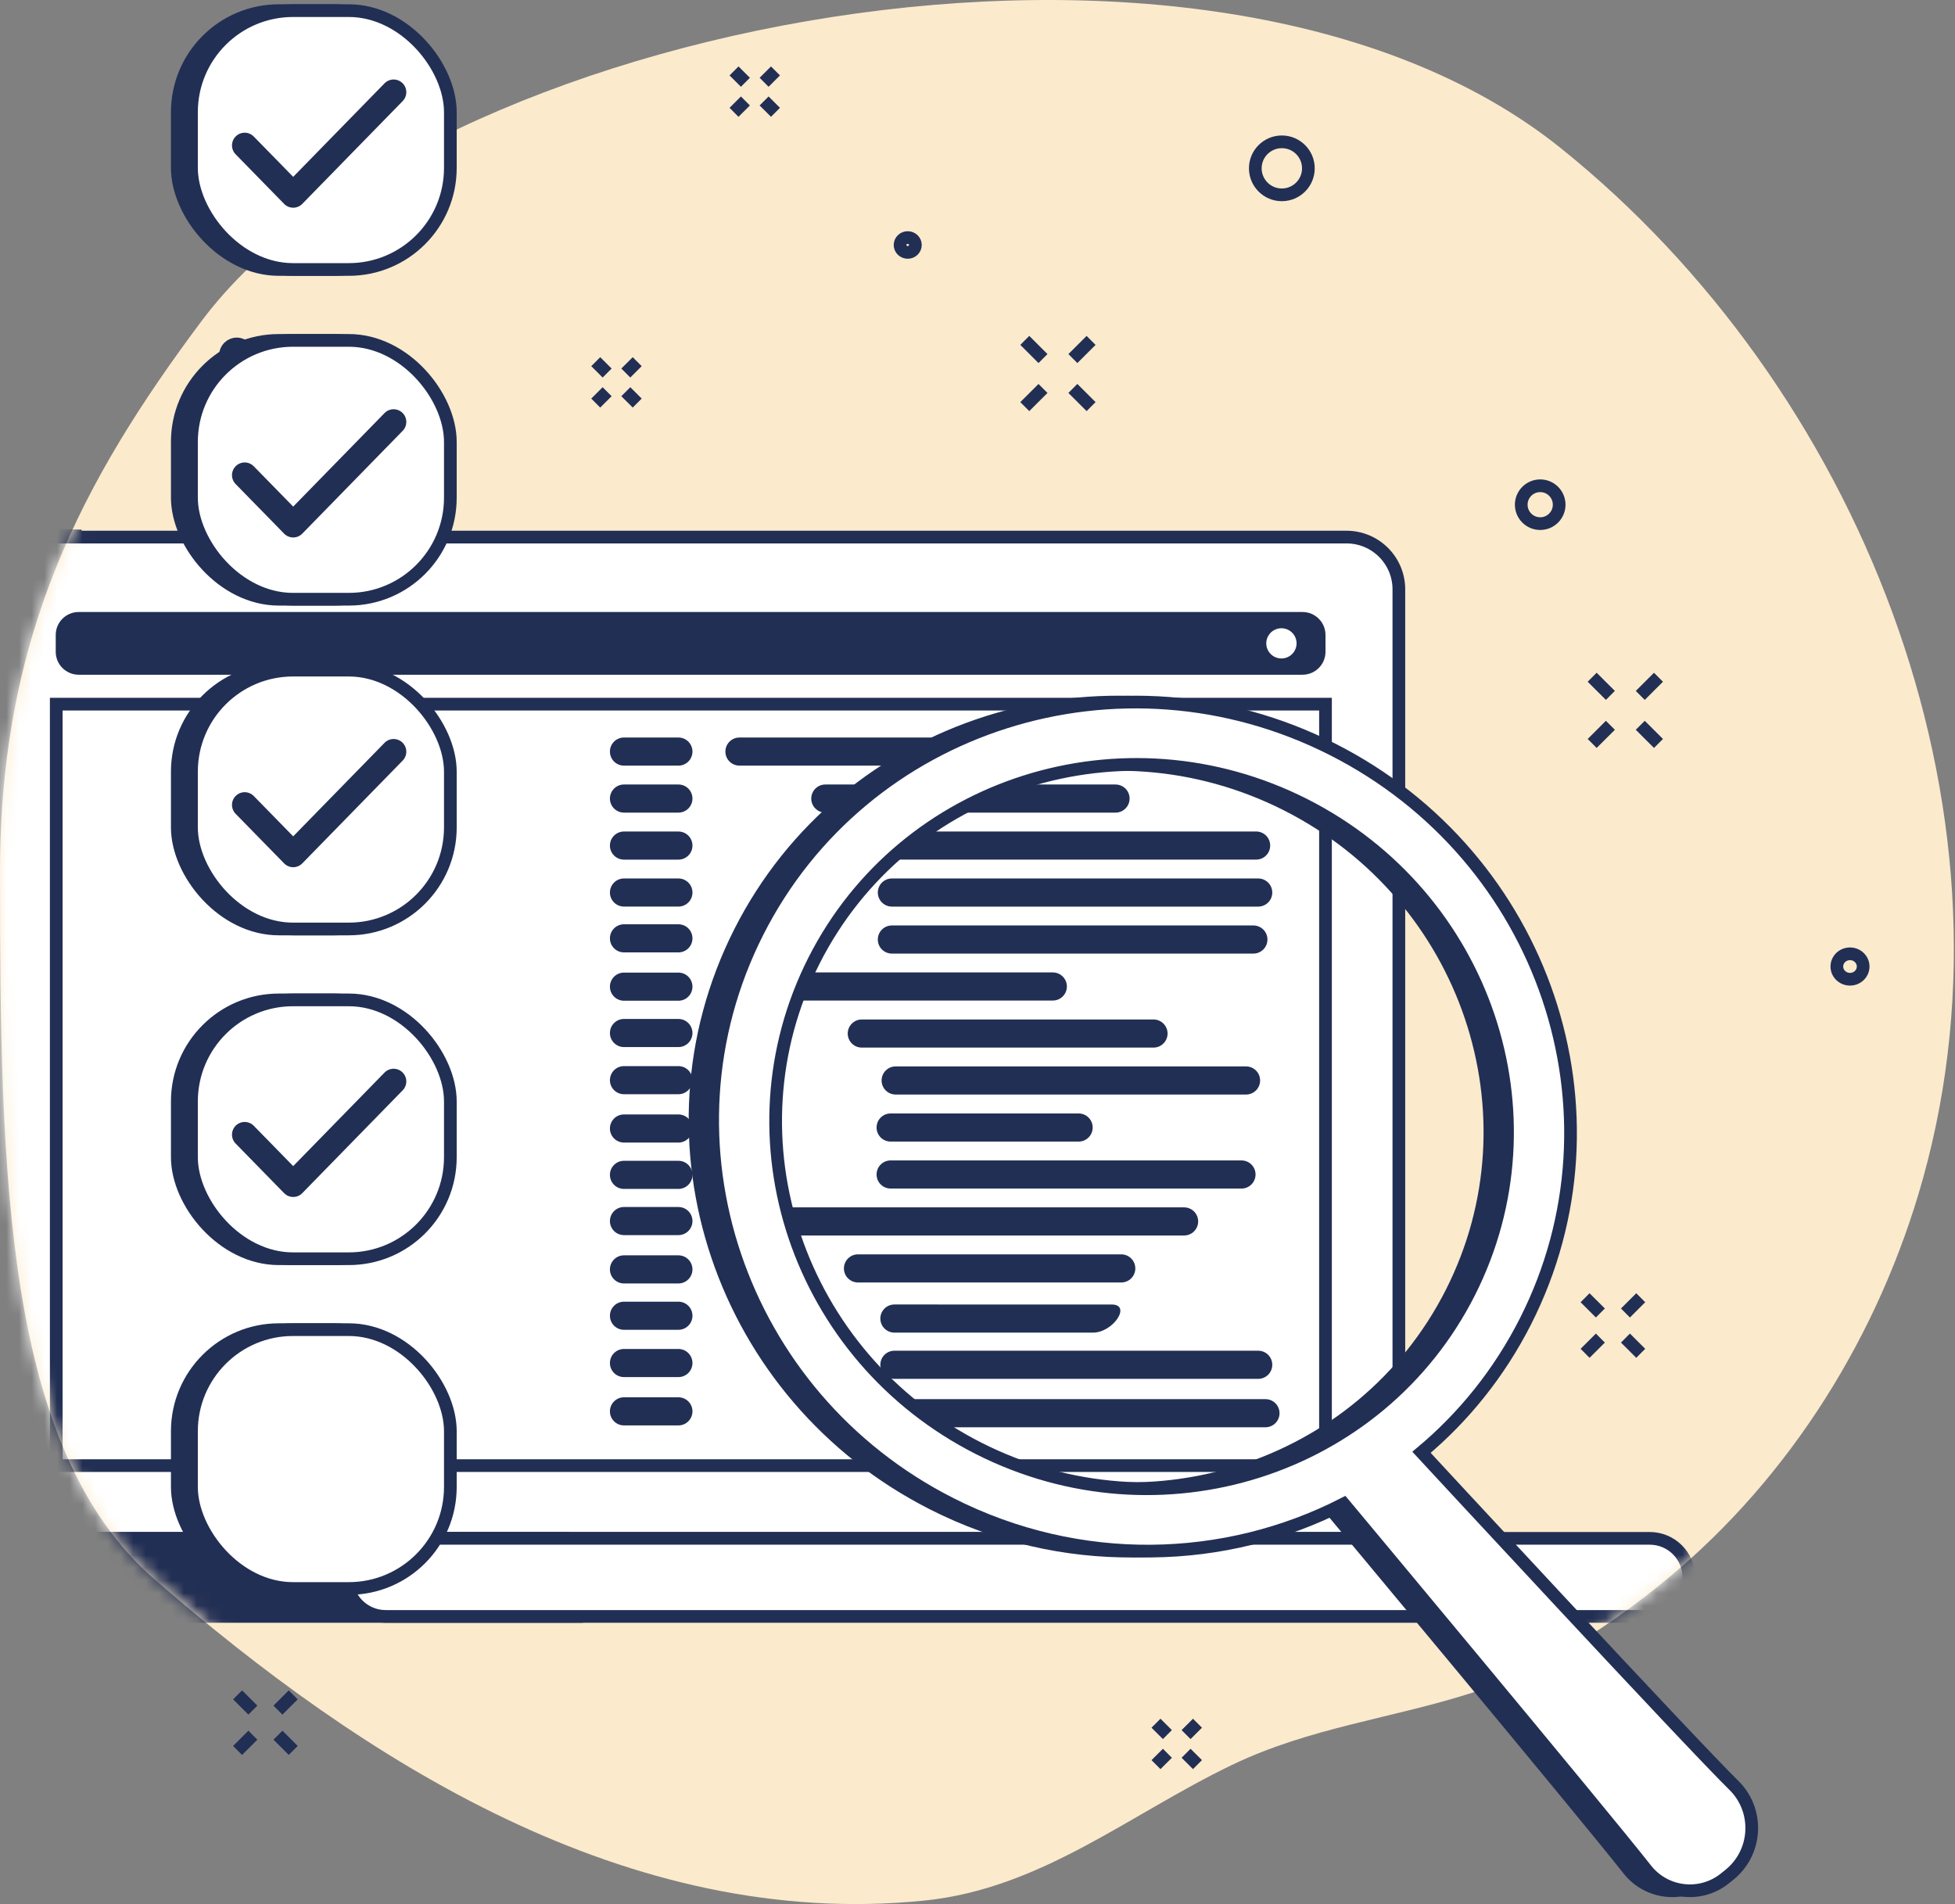 <svg width="154" height="150" viewBox="0 0 154 150" fill="none" xmlns="http://www.w3.org/2000/svg">
<rect x="0" y="0" width="154" height="150" fill="#808080" stroke="none"/>
<path d="M122.952 11.675C95.16 -10.642 33.371 1.887 15.865 25.307C6.453 37.898 1.26429e-05 50.1 1.22549e-08 68.656C-8.00032e-05 92.856 0.391 114.182 12.18 124.425C28.54 138.64 49.445 152.11 72.826 149.724C82.017 148.786 88.921 142.954 97.024 139.051C103.172 136.089 109.653 135.383 116.032 133.334C121.488 131.582 126.845 128.081 131.297 124.41C141.031 116.384 148.054 105.119 151.474 92.856C159.702 63.351 146.317 30.437 122.952 11.675L122.952 11.675Z" fill="#FBEACC"/>
<mask id="mask0_314_1970" style="mask-type:alpha" maskUnits="userSpaceOnUse" x="0" y="0" width="154" height="150">
<path d="M122.952 11.675C95.16 -10.642 33.371 1.887 15.865 25.307C6.453 37.898 1.26429e-05 50.1 1.22549e-08 68.656C-8.00032e-05 92.856 0.391 114.182 12.18 124.425C28.54 138.64 49.445 152.11 72.826 149.724C82.017 148.786 88.921 142.954 97.024 139.051C103.172 136.089 109.653 135.383 116.032 133.334C121.488 131.582 126.845 128.081 131.297 124.41C141.031 116.384 148.054 105.119 151.474 92.856C159.702 63.351 146.316 30.437 122.952 11.675Z" fill="#42B1FF"/>
</mask>
<g mask="url(#mask0_314_1970)">
<path d="M6.042 42.216L0.656 42.064C-1.758 42.064 -3.721 44.022 -3.721 46.428V117.072C-3.721 119.479 -1.758 121.437 0.656 121.437L30.734 121.63L6.042 42.216Z" fill="#222F54" stroke="#222F54" stroke-miterlimit="10"/>
<path d="M106.063 42.31H2.738C0.457 42.31 -1.392 44.154 -1.392 46.428V117.072C-1.392 119.346 0.457 121.19 2.738 121.19H106.063C108.344 121.19 110.192 119.346 110.192 117.072V46.428C110.192 44.154 108.344 42.31 106.063 42.31Z" fill="white" stroke="#222F54" stroke-miterlimit="10"/>
<path d="M44.523 121.19H2.342C0.642 121.19 -0.742 122.569 -0.742 124.265C-0.742 125.961 0.642 127.341 2.342 127.341H45.783C47.483 127.341 44.523 121.19 44.523 121.19Z" fill="#222F54" stroke="#222F54" stroke-miterlimit="10"/>
<path d="M129.953 121.19H30.382C28.679 121.19 27.298 122.567 27.298 124.265C27.298 125.964 28.679 127.341 30.382 127.341H129.953C131.656 127.341 133.037 125.964 133.037 124.265C133.037 122.567 131.656 121.19 129.953 121.19Z" fill="white" stroke="#222F54" stroke-miterlimit="10"/>
<path d="M102.6 48.213H6.201C5.201 48.213 4.39 49.022 4.39 50.02V51.349C4.39 52.346 5.201 53.155 6.201 53.155H102.6C103.601 53.155 104.412 52.346 104.412 51.349V50.02C104.412 49.022 103.601 48.213 102.6 48.213Z" fill="#222F54"/>
<path d="M101.215 51.841C101.856 51.69 102.253 51.049 102.102 50.41C101.95 49.77 101.308 49.374 100.666 49.525C100.025 49.676 99.628 50.317 99.779 50.956C99.931 51.596 100.573 51.992 101.215 51.841Z" fill="white"/>
<path d="M104.412 55.473H4.431V115.46H104.412V55.473Z" fill="white" stroke="#222F54" stroke-miterlimit="10"/>
</g>
<path d="M122.819 39.76C122.819 40.583 122.151 41.251 121.326 41.251C120.501 41.251 119.832 40.583 119.832 39.76C119.832 38.936 120.501 38.268 121.326 38.268C122.151 38.268 122.819 38.936 122.819 39.76Z" stroke="#222F54" stroke-linecap="round" stroke-linejoin="round"/>
<path d="M103.064 13.261C103.064 14.414 102.128 15.349 100.973 15.349C99.819 15.349 98.883 14.414 98.883 13.261C98.883 12.108 99.819 11.173 100.973 11.173C102.128 11.173 103.064 12.108 103.064 13.261Z" stroke="#222F54" stroke-linecap="round" stroke-linejoin="round"/>
<path d="M19.549 27.99C19.549 28.484 19.148 28.884 18.653 28.884C18.158 28.884 17.757 28.483 17.757 27.99C17.757 27.496 18.158 27.095 18.653 27.095C19.148 27.095 19.549 27.496 19.549 27.99Z" stroke="#222F54" stroke-linecap="round" stroke-linejoin="round"/>
<path d="M72.108 19.299C72.108 19.623 71.837 19.884 71.504 19.884C71.17 19.884 70.899 19.622 70.899 19.299C70.899 18.977 71.17 18.715 71.504 18.715C71.837 18.715 72.108 18.977 72.108 19.299Z" stroke="#222F54" stroke-linecap="round" stroke-linejoin="round"/>
<path d="M146.765 76.142C146.765 76.695 146.301 77.144 145.729 77.144C145.157 77.144 144.693 76.695 144.693 76.142C144.693 75.588 145.157 75.14 145.729 75.14C146.301 75.14 146.765 75.588 146.765 76.142Z" stroke="#222F54" stroke-linecap="round" stroke-linejoin="round"/>
<path d="M88.324 98.817H67.585C66.973 98.817 66.477 99.313 66.477 99.925C66.477 100.537 66.973 101.032 67.585 101.032H88.324C88.936 101.032 89.432 100.537 89.432 99.925C89.432 99.313 88.936 98.817 88.324 98.817Z" fill="#222F54"/>
<path d="M93.275 95.116H58.247C57.635 95.116 57.139 95.612 57.139 96.223C57.139 96.835 57.635 97.331 58.247 97.331H93.275C93.886 97.331 94.382 96.835 94.382 96.223C94.382 95.612 93.886 95.116 93.275 95.116Z" fill="#222F54"/>
<path d="M97.796 91.418H70.157C69.546 91.418 69.05 91.913 69.05 92.525C69.05 93.137 69.546 93.633 70.157 93.633H97.796C98.407 93.633 98.903 93.137 98.903 92.525C98.903 91.913 98.407 91.418 97.796 91.418Z" fill="#222F54"/>
<path d="M84.965 87.717H70.157C69.546 87.717 69.05 88.213 69.05 88.825C69.05 89.437 69.546 89.933 70.157 89.933H84.965C85.577 89.933 86.073 89.437 86.073 88.825C86.073 88.213 85.577 87.717 84.965 87.717Z" fill="#222F54"/>
<path d="M98.154 84.011H70.553C69.942 84.011 69.446 84.507 69.446 85.119C69.446 85.731 69.942 86.227 70.553 86.227H98.154C98.766 86.227 99.262 85.731 99.262 85.119C99.262 84.507 98.766 84.011 98.154 84.011Z" fill="#222F54"/>
<path d="M90.864 80.314H67.884C67.273 80.314 66.777 80.81 66.777 81.422C66.777 82.033 67.273 82.529 67.884 82.529H90.864C91.476 82.529 91.972 82.033 91.972 81.422C91.972 80.81 91.476 80.314 90.864 80.314Z" fill="#222F54"/>
<path d="M82.933 76.607H58.248C57.636 76.607 57.14 77.103 57.14 77.714C57.14 78.326 57.636 78.822 58.248 78.822H82.933C83.545 78.822 84.041 78.326 84.041 77.714C84.041 77.103 83.545 76.607 82.933 76.607Z" fill="#222F54"/>
<path d="M98.732 72.907H70.256C69.644 72.907 69.148 73.403 69.148 74.015C69.148 74.627 69.644 75.123 70.256 75.123H98.732C99.344 75.123 99.84 74.627 99.84 74.015C99.84 73.403 99.344 72.907 98.732 72.907Z" fill="#222F54"/>
<path d="M99.113 69.206H70.256C69.644 69.206 69.148 69.702 69.148 70.314C69.148 70.925 69.644 71.421 70.256 71.421H99.113C99.724 71.421 100.22 70.925 100.22 70.314C100.22 69.702 99.724 69.206 99.113 69.206Z" fill="#222F54"/>
<path d="M98.948 65.504H70.553C69.942 65.504 69.446 66 69.446 66.612C69.446 67.224 69.942 67.719 70.553 67.719H98.948C99.56 67.719 100.056 67.224 100.056 66.612C100.056 66 99.56 65.504 98.948 65.504Z" fill="#222F54"/>
<path d="M87.873 61.803H65.012C64.4 61.803 63.904 62.299 63.904 62.91C63.904 63.522 64.4 64.018 65.012 64.018H87.873C88.485 64.018 88.981 63.522 88.981 62.91C88.981 62.299 88.485 61.803 87.873 61.803Z" fill="#222F54"/>
<path d="M53.44 72.814H49.152C48.541 72.814 48.045 73.31 48.045 73.922C48.045 74.534 48.541 75.029 49.152 75.029H53.44C54.051 75.029 54.547 74.534 54.547 73.922C54.547 73.31 54.051 72.814 53.44 72.814Z" fill="#222F54"/>
<path d="M53.44 76.621H49.152C48.541 76.621 48.045 77.117 48.045 77.729C48.045 78.341 48.541 78.837 49.152 78.837H53.44C54.051 78.837 54.547 78.341 54.547 77.729C54.547 77.117 54.051 76.621 53.44 76.621Z" fill="#222F54"/>
<path d="M53.44 80.273H49.152C48.541 80.273 48.045 80.769 48.045 81.38C48.045 81.992 48.541 82.488 49.152 82.488H53.44C54.051 82.488 54.547 81.992 54.547 81.38C54.547 80.769 54.051 80.273 53.44 80.273Z" fill="#222F54"/>
<path d="M53.44 83.988H49.152C48.541 83.988 48.045 84.484 48.045 85.096C48.045 85.707 48.541 86.203 49.152 86.203H53.44C54.051 86.203 54.547 85.707 54.547 85.096C54.547 84.484 54.051 83.988 53.44 83.988Z" fill="#222F54"/>
<path d="M53.44 87.795H49.152C48.541 87.795 48.045 88.291 48.045 88.903C48.045 89.514 48.541 90.01 49.152 90.01H53.44C54.051 90.01 54.547 89.514 54.547 88.903C54.547 88.291 54.051 87.795 53.44 87.795Z" fill="#222F54"/>
<path d="M53.44 91.447H49.152C48.541 91.447 48.045 91.942 48.045 92.554C48.045 93.166 48.541 93.662 49.152 93.662H53.44C54.051 93.662 54.547 93.166 54.547 92.554C54.547 91.942 54.051 91.447 53.44 91.447Z" fill="#222F54"/>
<path d="M53.44 95.087H49.152C48.541 95.087 48.045 95.583 48.045 96.194C48.045 96.806 48.541 97.302 49.152 97.302H53.44C54.051 97.302 54.547 96.806 54.547 96.194C54.547 95.583 54.051 95.087 53.44 95.087Z" fill="#222F54"/>
<path d="M53.44 98.894H49.152C48.541 98.894 48.045 99.39 48.045 100.002C48.045 100.614 48.541 101.11 49.152 101.11H53.44C54.051 101.11 54.547 100.614 54.547 100.002C54.547 99.39 54.051 98.894 53.44 98.894Z" fill="#222F54"/>
<path d="M53.44 102.546H49.152C48.541 102.546 48.045 103.042 48.045 103.653C48.045 104.265 48.541 104.761 49.152 104.761H53.44C54.051 104.761 54.547 104.265 54.547 103.653C54.547 103.042 54.051 102.546 53.44 102.546Z" fill="#222F54"/>
<path d="M53.44 106.271H49.152C48.541 106.271 48.045 106.767 48.045 107.379C48.045 107.99 48.541 108.486 49.152 108.486H53.44C54.051 108.486 54.547 107.99 54.547 107.379C54.547 106.767 54.051 106.271 53.44 106.271Z" fill="#222F54"/>
<path d="M53.44 110.078H49.152C48.541 110.078 48.045 110.574 48.045 111.186C48.045 111.797 48.541 112.293 49.152 112.293H53.44C54.051 112.293 54.547 111.797 54.547 111.186C54.547 110.574 54.051 110.078 53.44 110.078Z" fill="#222F54"/>
<path d="M53.44 69.205H49.152C48.541 69.205 48.045 69.701 48.045 70.312C48.045 70.924 48.541 71.42 49.152 71.42H53.44C54.051 71.42 54.547 70.924 54.547 70.312C54.547 69.701 54.051 69.205 53.44 69.205Z" fill="#222F54"/>
<path d="M53.44 65.506H49.152C48.541 65.506 48.045 66.002 48.045 66.614C48.045 67.225 48.541 67.721 49.152 67.721H53.44C54.051 67.721 54.547 67.225 54.547 66.614C54.547 66.002 54.051 65.506 53.44 65.506Z" fill="#222F54"/>
<path d="M53.44 61.802H49.152C48.541 61.802 48.045 62.298 48.045 62.91C48.045 63.521 48.541 64.017 49.152 64.017H53.44C54.051 64.017 54.547 63.521 54.547 62.91C54.547 62.298 54.051 61.802 53.44 61.802Z" fill="#222F54"/>
<path d="M53.44 58.101H49.152C48.541 58.101 48.045 58.597 48.045 59.209C48.045 59.821 48.541 60.316 49.152 60.316H53.44C54.051 60.316 54.547 59.821 54.547 59.209C54.547 58.597 54.051 58.101 53.44 58.101Z" fill="#222F54"/>
<path d="M58.249 58.101C57.637 58.101 57.141 58.596 57.141 59.208C57.141 59.82 57.637 60.316 58.249 60.316L84.821 60.317C86.755 60.317 88.014 58.102 86.08 58.102L58.249 58.101Z" fill="#222F54"/>
<path d="M99.684 110.224H70.454C69.843 110.224 69.347 110.719 69.347 111.331C69.347 111.943 69.843 112.439 70.454 112.439H99.684C100.296 112.439 100.792 111.943 100.792 111.331C100.792 110.719 100.296 110.224 99.684 110.224Z" fill="#222F54"/>
<path d="M99.113 106.409H70.454C69.843 106.409 69.347 106.905 69.347 107.517C69.347 108.129 69.843 108.625 70.454 108.625H99.113C99.725 108.625 100.22 108.129 100.22 107.517C100.22 106.905 99.725 106.409 99.113 106.409Z" fill="#222F54"/>
<path d="M70.454 102.767C69.843 102.767 69.347 103.263 69.347 103.875C69.347 104.487 69.843 104.983 70.454 104.983L86.096 104.983C87.689 104.983 89.161 102.768 87.568 102.768L70.454 102.767Z" fill="#222F54"/>
<path d="M135.324 140.78C131.584 137.11 110.589 114.412 110.589 114.412C113.905 111.637 116.718 108.166 118.788 104.077C127.095 87.664 120.286 67.497 103.58 59.033C86.874 50.569 66.596 57.013 58.289 73.426C49.982 89.839 56.791 110.006 73.497 118.47C83.665 123.621 95.156 123.25 104.466 118.47C104.466 118.47 124.806 142.85 128.283 147.282C129.794 149.195 132.574 149.512 134.476 147.988L134.829 147.705C136.98 145.982 137.208 142.791 135.324 140.78ZM75.707 114.104C61.455 106.884 55.646 89.68 62.733 75.677C69.82 61.675 87.118 56.178 101.37 63.398C115.622 70.619 121.431 87.823 114.344 101.825C107.258 115.827 89.959 121.325 75.707 114.104Z" fill="#222F54" stroke="#222F54" stroke-miterlimit="10"/>
<path d="M136.711 140.78C132.972 137.11 111.976 114.412 111.976 114.412C115.292 111.637 118.105 108.166 120.175 104.077C128.482 87.664 121.673 67.497 104.967 59.033C88.261 50.569 67.984 57.013 59.677 73.426C51.37 89.839 58.178 110.006 74.885 118.47C85.053 123.621 96.543 123.25 105.853 118.47C105.853 118.47 126.193 142.85 129.67 147.282C131.182 149.195 133.961 149.512 135.864 147.988L136.217 147.705C138.367 145.982 138.595 142.791 136.711 140.78ZM77.094 114.104C62.842 106.884 57.033 89.68 64.12 75.677C71.207 61.675 88.505 56.178 102.758 63.398C117.01 70.619 122.818 87.823 115.732 101.825C108.645 115.827 91.346 121.325 77.094 114.104Z" fill="white" stroke="#222F54" stroke-miterlimit="10"/>
<path d="M124.86 102.235L126.065 103.436" stroke="#222F54" stroke-miterlimit="10"/>
<path d="M128.04 105.412L129.245 106.613" stroke="#222F54" stroke-miterlimit="10"/>
<path d="M124.86 106.614L126.065 105.413" stroke="#222F54" stroke-miterlimit="10"/>
<path d="M128.04 103.437L129.245 102.235" stroke="#222F54" stroke-miterlimit="10"/>
<path d="M18.715 133.52L19.919 134.721" stroke="#222F54" stroke-miterlimit="10"/>
<path d="M21.895 136.697L23.099 137.898" stroke="#222F54" stroke-miterlimit="10"/>
<path d="M18.715 137.899L19.919 136.698" stroke="#222F54" stroke-miterlimit="10"/>
<path d="M21.895 134.722L23.099 133.52" stroke="#222F54" stroke-miterlimit="10"/>
<path d="M80.725 26.816L82.159 28.247" stroke="#222F54" stroke-miterlimit="10"/>
<path d="M84.513 30.601L85.948 32.032" stroke="#222F54" stroke-miterlimit="10"/>
<path d="M80.725 32.033L82.159 30.602" stroke="#222F54" stroke-miterlimit="10"/>
<path d="M84.513 28.248L85.948 26.817" stroke="#222F54" stroke-miterlimit="10"/>
<path d="M125.419 53.352L126.854 54.784" stroke="#222F54" stroke-miterlimit="10"/>
<path d="M129.208 57.137L130.642 58.569" stroke="#222F54" stroke-miterlimit="10"/>
<path d="M125.419 58.57L126.854 57.138" stroke="#222F54" stroke-miterlimit="10"/>
<path d="M129.208 54.785L130.642 53.353" stroke="#222F54" stroke-miterlimit="10"/>
<path d="M46.928 28.492L47.825 29.387" stroke="#222F54" stroke-miterlimit="10"/>
<path d="M49.297 30.858L50.194 31.753" stroke="#222F54" stroke-miterlimit="10"/>
<path d="M46.928 31.754L47.825 30.859" stroke="#222F54" stroke-miterlimit="10"/>
<path d="M49.297 29.387L50.194 28.492" stroke="#222F54" stroke-miterlimit="10"/>
<path d="M57.821 5.587L58.718 6.482" stroke="#222F54" stroke-miterlimit="10"/>
<path d="M60.19 7.953L61.087 8.848" stroke="#222F54" stroke-miterlimit="10"/>
<path d="M57.821 8.849L58.718 7.954" stroke="#222F54" stroke-miterlimit="10"/>
<path d="M60.19 6.482L61.087 5.587" stroke="#222F54" stroke-miterlimit="10"/>
<path d="M91.061 135.754L91.958 136.649" stroke="#222F54" stroke-miterlimit="10"/>
<path d="M93.43 138.121L94.328 139.016" stroke="#222F54" stroke-miterlimit="10"/>
<path d="M91.061 139.017L91.959 138.122" stroke="#222F54" stroke-miterlimit="10"/>
<path d="M93.43 136.65L94.328 135.755" stroke="#222F54" stroke-miterlimit="10"/>
<rect x="13.966" y="0.838" width="20.391" height="20.391" rx="8" fill="#222F54" stroke="#222F54" stroke-miterlimit="10"/>
<rect x="15.084" y="0.838" width="20.391" height="20.391" rx="8" fill="white" stroke="#222F54" stroke-miterlimit="10"/>
<path d="M19.274 11.454L23.096 15.363L31.006 7.263" stroke="#222F54" stroke-width="2" stroke-linecap="round" stroke-linejoin="round"/>
<rect x="13.966" y="26.816" width="20.391" height="20.391" rx="8" fill="#222F54" stroke="#222F54" stroke-miterlimit="10"/>
<rect x="15.084" y="26.816" width="20.391" height="20.391" rx="8" fill="white" stroke="#222F54" stroke-miterlimit="10"/>
<path d="M19.274 37.432L23.096 41.341L31.006 33.24" stroke="#222F54" stroke-width="2" stroke-linecap="round" stroke-linejoin="round"/>
<rect x="13.966" y="52.793" width="20.391" height="20.391" rx="8" fill="#222F54" stroke="#222F54" stroke-miterlimit="10"/>
<rect x="15.084" y="52.793" width="20.391" height="20.391" rx="8" fill="white" stroke="#222F54" stroke-miterlimit="10"/>
<path d="M19.274 63.409L23.096 67.318L31.006 59.218" stroke="#222F54" stroke-width="2" stroke-linecap="round" stroke-linejoin="round"/>
<rect x="13.966" y="78.771" width="20.391" height="20.391" rx="8" fill="#222F54" stroke="#222F54" stroke-miterlimit="10"/>
<rect x="15.084" y="78.771" width="20.391" height="20.391" rx="8" fill="white" stroke="#222F54" stroke-miterlimit="10"/>
<path d="M19.274 89.387L23.096 93.296L31.006 85.195" stroke="#222F54" stroke-width="2" stroke-linecap="round" stroke-linejoin="round"/>
<rect x="13.966" y="104.749" width="20.391" height="20.391" rx="8" fill="#222F54" stroke="#222F54" stroke-miterlimit="10"/>
<rect x="15.084" y="104.749" width="20.391" height="20.391" rx="8" fill="white" stroke="#222F54" stroke-miterlimit="10"/>
</svg>
